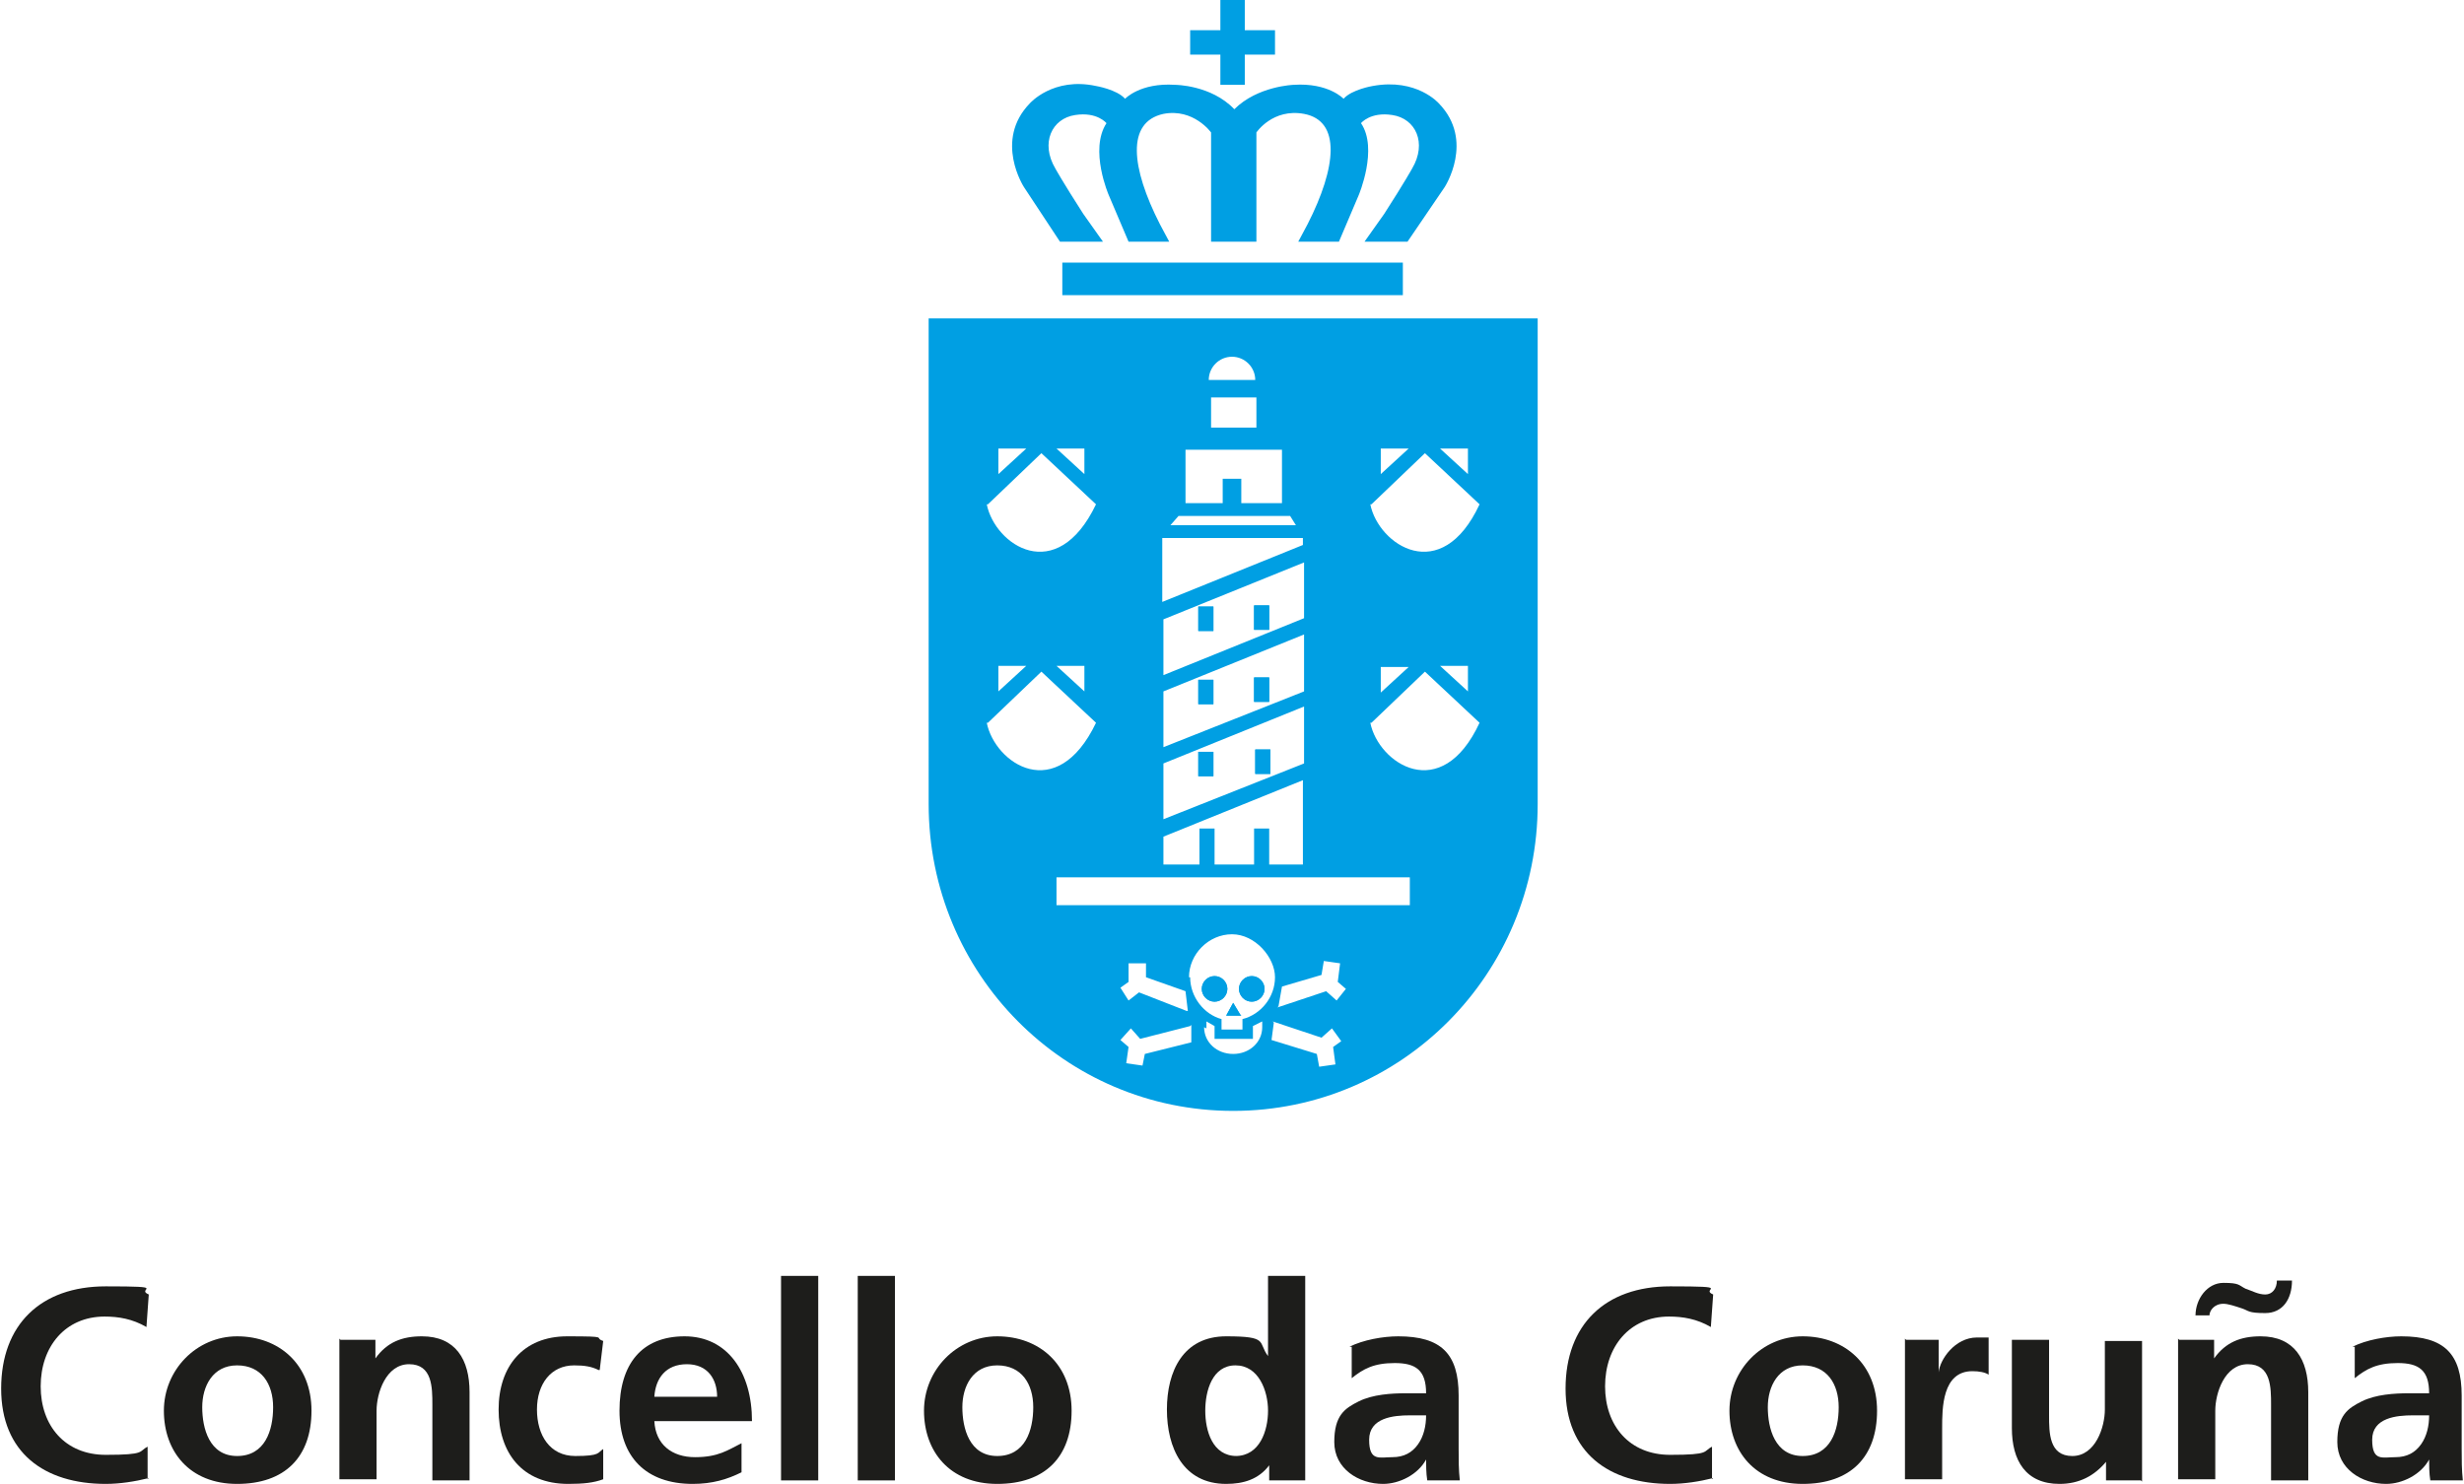 <svg xmlns="http://www.w3.org/2000/svg" id="Capa_1" viewBox="0 0 212 127.7"><defs><style>      .st0 {        fill: #1d1d1b;      }      .st1 {        fill: #009fe3;      }    </style></defs><g><path class="st1" d="M79.9,27.4h52.4v41.8c0,14.6-11.7,26.4-26.2,26.4s-26.2-11.8-26.2-26.4V27.4ZM84.9,43.4c.7,3.5,6,7.1,9.4,0l-4.7-4.4-4.6,4.4ZM85.9,38.6v2.2l2.4-2.2h-2.4ZM93.3,38.6h-2.4l2.4,2.2v-2.2ZM84.9,62.2c.7,3.5,6,7.1,9.4,0l-4.7-4.4-4.6,4.4ZM85.9,57.3v2.2l2.4-2.2h-2.4ZM93.3,57.3h-2.4l2.4,2.2v-2.2ZM117.9,62.2c.7,3.5,6.1,7.1,9.4,0l-4.7-4.4-4.6,4.4ZM118.8,57.4v2.2l2.4-2.2h-2.4ZM126.3,57.3h-2.4l2.4,2.2v-2.2ZM117.9,43.4c.7,3.5,6.1,7.1,9.4,0l-4.7-4.4-4.6,4.4ZM118.8,38.6v2.2l2.4-2.2h-2.4ZM126.3,38.6h-2.4l2.4,2.2v-2.2ZM108,32.7c0-1.1-.9-2-2-2s-2,.9-2,2h3.9ZM104.2,36.8h3.9v-2.6h-3.9v2.6ZM102,38.7v4.6h3.2v-2.1h1.6v2.1h3.5v-4.6h-8.3ZM111.5,45.2l-.5-.8h-9.6l-.7.8h10.9ZM90.9,77.9h30.4v-2.4h-30.4v2.4ZM102.2,87l-.2-1.7-3.4-1.2v-1.2c0,0-1.5,0-1.5,0v1.6c0,0-.7.5-.7.5l.7,1.1.9-.7,4.1,1.6ZM102.4,88.3l-4.3,1.1-.8-.9-.9,1,.7.6-.2,1.4,1.4.2.2-1,4-1v-1.5ZM109.9,86.7l4.2-1.4.9.8.8-1-.7-.6.2-1.6-1.4-.2-.2,1.2-3.4,1-.3,1.7ZM109.6,88l-.2,1.5,3.9,1.2.2,1.1,1.4-.2-.2-1.5.7-.5-.8-1.1-.9.8-4.2-1.4ZM103.6,88.4c0,1.3,1.1,2.3,2.5,2.3s2.5-1,2.5-2.3v-.5c0,0-.8.4-.8.4v1.1h-3.3v-1.1l-.7-.4v.6ZM102.4,84.1c0,1.7,1.2,3.2,2.7,3.6v.9h1.8v-.9c1.6-.4,2.8-1.9,2.8-3.6s-1.7-3.7-3.7-3.7-3.7,1.7-3.7,3.7M112.2,67.1l-12.1,4.9v2.4h3.1v-3.1h1.3v3.1h3.4v-3.1h1.3v3.1h2.9v-7.3ZM112.2,60.8l-12.1,4.9v4.8l12.1-4.8v-4.8ZM112.2,54.6l-12.1,4.9v4.8l12.1-4.8v-4.8ZM112.2,48.4l-12.1,4.9v4.8l12.1-4.9v-4.8ZM100,46.3v5.5l12.1-4.9v-.6h-12.1Z"></path><rect class="st1" x="91.4" y="22.6" width="29.3" height="2.8"></rect><rect class="st1" x="103.1" y="58.5" width="1.3" height="2.1"></rect><rect class="st1" x="107.9" y="58.3" width="1.3" height="2.1"></rect><rect class="st1" x="103.1" y="64.7" width="1.3" height="2.1"></rect><rect class="st1" x="108" y="64.5" width="1.3" height="2.1"></rect><rect class="st1" x="103.1" y="52.2" width="1.3" height="2.1"></rect><rect class="st1" x="107.9" y="52.1" width="1.3" height="2.1"></rect><path class="st1" d="M104.2,20.8v-9.4s-1.5-2.1-4.1-1.6c-3.2.7-2.8,4.6-.3,9.5l.8,1.5h-3.5l-1.7-4s-1.7-3.9-.2-6.2c0,0-.8-1-2.7-.7-2,.3-3,2.4-1.7,4.6,0,0,.6,1.1,2.4,3.9l1.7,2.4h-3.7l-3.1-4.7s-2.6-4,.5-7.2c0,0,2-2.3,5.7-1.5,0,0,1.8.3,2.5,1.1,0,0,1.3-1.4,4.3-1.2,0,0,3.1,0,5.1,2.1,2-2,5.1-2.1,5.1-2.1,3-.2,4.3,1.2,4.3,1.2.7-.8,2.5-1.1,2.5-1.1,3.8-.7,5.7,1.5,5.7,1.5,3.1,3.2.5,7.2.5,7.2l-3.2,4.7h-3.7l1.7-2.4c1.8-2.8,2.4-3.9,2.4-3.9,1.3-2.2.3-4.3-1.7-4.6-1.9-.3-2.7.7-2.7.7,1.5,2.2-.2,6.2-.2,6.2l-1.7,4h-3.5l.8-1.5c2.5-4.9,2.9-8.9-.3-9.5-2.7-.5-4.1,1.6-4.1,1.6v9.4h-3.8Z"></path><path class="st1" d="M106.6,85.1c0,.6.5,1.1,1.1,1.1s1.1-.5,1.1-1.1-.5-1.1-1.1-1.1-1.1.5-1.1,1.1M103.4,85.1c0,.6.5,1.1,1.1,1.1s1.1-.5,1.1-1.1-.5-1.1-1.1-1.1-1.1.5-1.1,1.1M106.7,87.3l-.3-.5-.3-.5-.6,1.1h1.3Z"></path><polygon class="st1" points="109.7 2.6 107.1 2.6 107.1 0 105 0 105 2.6 102.4 2.6 102.4 4.7 105 4.7 105 7.3 107.1 7.3 107.1 4.7 109.7 4.7 109.7 2.6"></polygon><rect class="st1" x="103.1" y="58.5" width="1.3" height="2.1"></rect><rect class="st1" x="107.9" y="58.3" width="1.3" height="2.1"></rect><rect class="st1" x="103.1" y="64.7" width="1.3" height="2.1"></rect><rect class="st1" x="108" y="64.5" width="1.3" height="2.1"></rect><rect class="st1" x="103.1" y="52.2" width="1.3" height="2.1"></rect><rect class="st1" x="107.9" y="52.1" width="1.3" height="2.1"></rect><path class="st1" d="M106.6,85.1c0,.6.5,1.1,1.1,1.1s1.1-.5,1.1-1.1-.5-1.1-1.1-1.1-1.1.5-1.1,1.1M103.4,85.1c0,.6.5,1.1,1.1,1.1s1.1-.5,1.1-1.1-.5-1.1-1.1-1.1-1.1.5-1.1,1.1M106.7,87.3l-.3-.5-.3-.5-.6,1.1h1.3Z"></path></g><g><path class="st0" d="M12.8,127.2c-1.2.3-2.5.5-3.7.5-5.3,0-9-2.7-9-8.2s3.4-8.8,9-8.8,2.5.2,3.7.7l-.2,2.8c-1.2-.7-2.4-.9-3.6-.9-3.4,0-5.5,2.6-5.5,6s2.1,5.9,5.6,5.9,2.8-.3,3.6-.7v2.8Z"></path><path class="st0" d="M20.4,115c3.6,0,6.4,2.4,6.4,6.4s-2.3,6.3-6.4,6.3-6.3-2.8-6.3-6.3,2.8-6.4,6.3-6.4ZM20.4,125.3c2.4,0,3.1-2.2,3.1-4.2s-1-3.6-3.1-3.6-3,1.8-3,3.6.6,4.2,3,4.2Z"></path><path class="st0" d="M29.3,115.3h3v1.6h0c1-1.4,2.3-1.9,4-1.9,2.9,0,4.1,2,4.1,4.8v7.6h-3.2v-6.5c0-1.5,0-3.5-2-3.5s-2.8,2.5-2.8,4v5.9h-3.2v-12.1Z"></path><path class="st0" d="M51.5,117.9c-.6-.3-1.2-.4-2.1-.4-2,0-3.2,1.6-3.2,3.8s1.1,4,3.3,4,1.9-.3,2.4-.6v2.6c-.8.3-1.7.4-3,.4-4,0-6-2.7-6-6.4s2.1-6.3,5.9-6.3,2.2.1,3.1.4l-.3,2.5Z"></path><path class="st0" d="M63.8,126.7c-1.2.6-2.5,1-4.2,1-4,0-6.3-2.3-6.3-6.3s1.9-6.4,5.6-6.4,5.8,3.1,5.8,7.3h-8.4c.1,2,1.5,3.1,3.5,3.1s2.8-.6,4-1.2v2.6ZM61.7,120.2c0-1.5-.8-2.8-2.6-2.8s-2.7,1.2-2.8,2.8h5.4Z"></path><path class="st0" d="M67.2,109.8h3.2v17.6h-3.2v-17.6Z"></path><path class="st0" d="M73.8,109.8h3.2v17.6h-3.2v-17.6Z"></path><path class="st0" d="M85.8,115c3.6,0,6.4,2.4,6.4,6.4s-2.3,6.3-6.4,6.3-6.3-2.8-6.3-6.3,2.8-6.4,6.3-6.4ZM85.8,125.3c2.4,0,3.1-2.2,3.1-4.2s-1-3.6-3.1-3.6-3,1.8-3,3.6.6,4.2,3,4.2Z"></path><path class="st0" d="M109.2,126.1h0c-.9,1.2-2.2,1.6-3.7,1.6-3.7,0-5.1-3.1-5.1-6.4s1.4-6.3,5.1-6.3,2.7.5,3.6,1.7h0v-6.9h3.2v17.6h-3.1v-1.4ZM106.3,125.3c2.1,0,2.8-2.2,2.8-3.9s-.8-3.9-2.8-3.9-2.6,2.2-2.6,3.9.6,3.9,2.7,3.9Z"></path><path class="st0" d="M116.1,115.9c1.2-.6,2.9-.9,4.2-.9,3.7,0,5.2,1.5,5.2,5.1v1.6c0,1.2,0,2.1,0,3,0,.9,0,1.8.1,2.7h-2.8c-.1-.6-.1-1.4-.1-1.8h0c-.7,1.3-2.3,2.1-3.7,2.1-2.1,0-4.2-1.3-4.2-3.6s.9-2.9,2.1-3.5c1.2-.6,2.8-.7,4.1-.7h1.7c0-2-.9-2.6-2.7-2.6s-2.7.5-3.7,1.3v-2.7ZM119.8,125.4c1,0,1.7-.4,2.2-1.1.5-.7.7-1.6.7-2.5h-1.4c-1.4,0-3.5.2-3.5,2.1s.9,1.5,2,1.5Z"></path><path class="st0" d="M147.4,127.2c-1.2.3-2.5.5-3.7.5-5.3,0-9-2.7-9-8.2s3.4-8.8,9-8.8,2.5.2,3.7.7l-.2,2.8c-1.2-.7-2.4-.9-3.6-.9-3.4,0-5.5,2.6-5.5,6s2.1,5.9,5.6,5.9,2.8-.3,3.6-.7v2.8Z"></path><path class="st0" d="M155.1,115c3.6,0,6.4,2.4,6.4,6.4s-2.3,6.3-6.4,6.3-6.3-2.8-6.3-6.3,2.8-6.4,6.3-6.4ZM155.1,125.3c2.4,0,3.1-2.2,3.1-4.2s-1-3.6-3.1-3.6-3,1.8-3,3.6.6,4.2,3,4.2Z"></path><path class="st0" d="M164,115.3h2.8v2.8h0c.1-1.1,1.4-3,3.3-3s.6,0,1,0v3.2c-.3-.2-.8-.3-1.4-.3-2.6,0-2.6,3.2-2.6,4.9v4.4h-3.2v-12.1Z"></path><path class="st0" d="M184.2,127.4h-3v-1.6h0c-1,1.2-2.3,1.9-4,1.9-2.9,0-4.1-2-4.1-4.8v-7.6h3.2v6.5c0,1.5,0,3.5,2,3.5s2.8-2.5,2.8-4v-5.9h3.2v12.1Z"></path><path class="st0" d="M187.5,115.3h3v1.6h0c1-1.4,2.3-1.9,4-1.9,2.9,0,4.1,2,4.1,4.8v7.6h-3.2v-6.5c0-1.5,0-3.5-2-3.5s-2.8,2.5-2.8,4v5.9h-3.2v-12.1ZM188.9,113.2c0-1.4,1-2.8,2.4-2.8s1.3.2,1.9.5c.6.2,1.1.5,1.7.5s1-.5,1-1.2h1.3c0,1.6-.8,2.8-2.3,2.8s-1.4-.2-2-.4c-.6-.2-1.2-.4-1.6-.4-.8,0-1.2.6-1.2,1h-1.3Z"></path><path class="st0" d="M202.4,115.9c1.2-.6,2.9-.9,4.2-.9,3.7,0,5.2,1.5,5.2,5.1v1.6c0,1.2,0,2.1,0,3,0,.9,0,1.8.1,2.7h-2.8c-.1-.6-.1-1.4-.1-1.8h0c-.7,1.3-2.3,2.1-3.7,2.1-2.1,0-4.2-1.3-4.2-3.6s.9-2.9,2.1-3.5c1.2-.6,2.8-.7,4.1-.7h1.7c0-2-.9-2.6-2.7-2.6s-2.7.5-3.7,1.3v-2.7ZM206.1,125.4c1,0,1.7-.4,2.2-1.1.5-.7.7-1.6.7-2.5h-1.4c-1.4,0-3.5.2-3.5,2.1s.9,1.5,2,1.5Z"></path></g></svg>